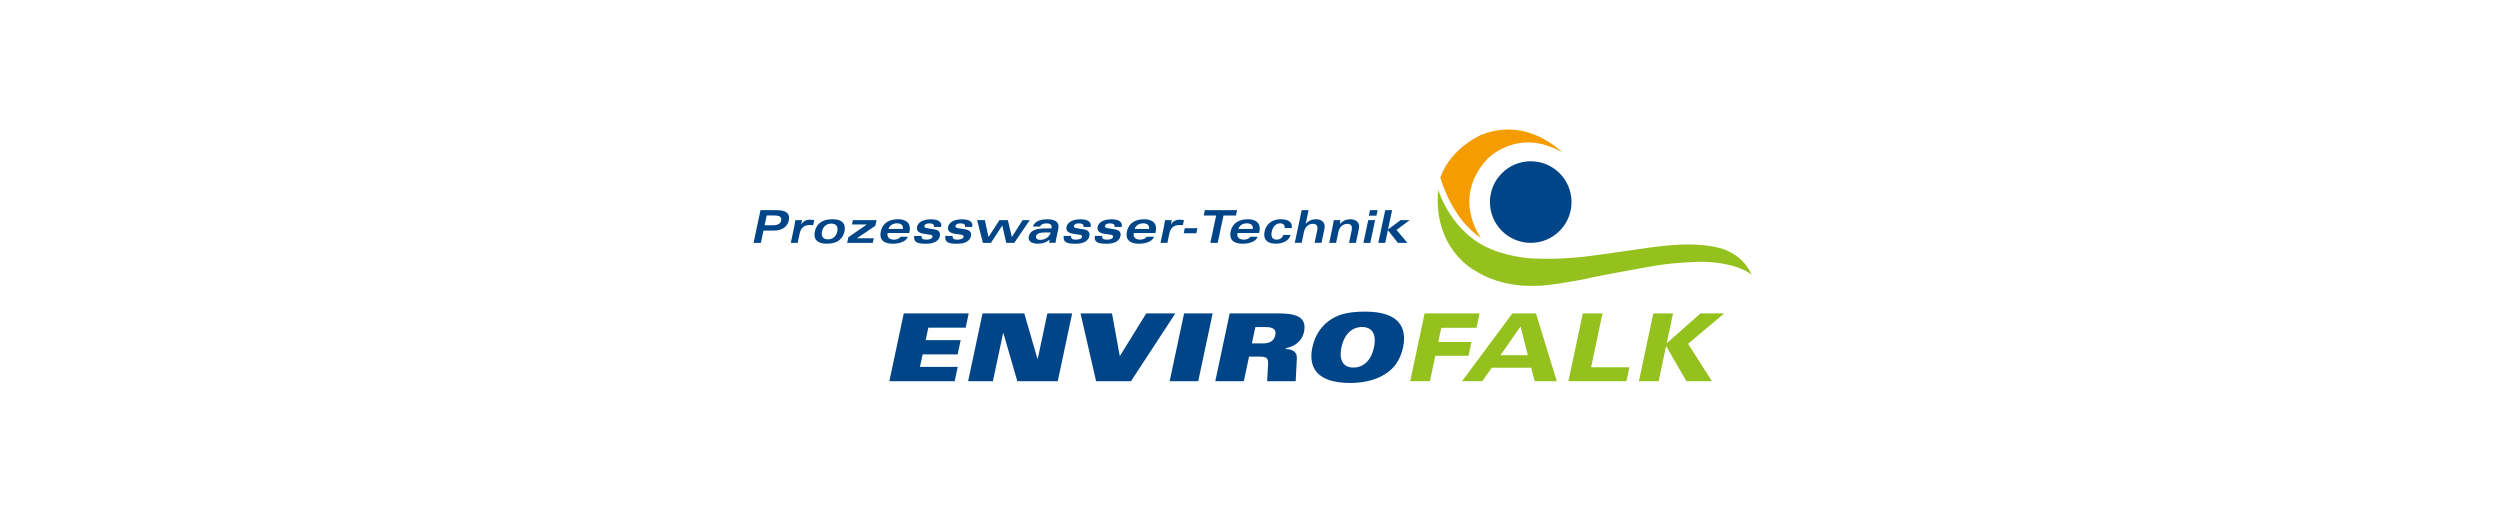 <?xml version="1.0" encoding="UTF-8"?>
<svg id="Ebene_2" data-name="Ebene 2" xmlns="http://www.w3.org/2000/svg" width="850" height="180" xmlns:xlink="http://www.w3.org/1999/xlink" viewBox="0 0 850 180">
  <defs>
    <style>
      .cls-1 {
        clip-path: url(#clippath);
      }

      .cls-2 {
        fill: none;
      }

      .cls-2, .cls-3, .cls-4, .cls-5 {
        stroke-width: 0px;
      }

      .cls-3 {
        fill: #95c11f;
      }

      .cls-4 {
        fill: #f59c00;
      }

      .cls-5 {
        fill: #004587;
      }
    </style>
    <clipPath id="clippath">
      <rect class="cls-2" x="254.42" y="44.04" width="341.17" height="91.91"/>
    </clipPath>
  </defs>
  <polygon class="cls-5" points="307.28 106.55 329.36 106.55 328.33 111.4 315.63 111.4 314.73 115.65 326.63 115.65 325.6 120.5 313.69 120.5 312.79 124.74 325.62 124.74 324.59 129.6 302.38 129.6 307.28 106.55 307.28 106.55"/>
  <polygon class="cls-5" points="334.06 106.55 348.26 106.55 352.73 122 352.83 122 356.11 106.55 364.54 106.55 359.64 129.6 345.88 129.6 341.14 113.19 341.07 113.19 337.59 129.6 329.16 129.6 334.06 106.55 334.06 106.55"/>
  <polygon class="cls-5" points="367.38 106.55 378.08 106.55 380.73 121.1 389.73 106.55 399.62 106.55 384.54 129.6 372.67 129.6 367.38 106.55 367.38 106.55"/>
  <polygon class="cls-5" points="402.59 106.55 412.3 106.55 407.4 129.6 397.69 129.6 402.59 106.55 402.59 106.55"/>
  <path class="cls-5" d="m425.64,116.76h3.7c2.07,0,3.81-.64,4.27-2.81.43-2.04-.88-2.74-3.25-2.74h-3.54l-1.18,5.55h0Zm-7.53-10.21h16.41c6.29,0,9.92,1.25,8.83,6.35-.64,3.03-3.16,4.95-6.14,5.46l-.07.32c2.22.06,3.9.86,3.79,3.19l-.4,7.73h-9.7l.29-5.14c.16-2.84-.18-3.22-3.5-3.22h-2.94l-1.78,8.36h-9.7l4.9-23.05h0Z"/>
  <path class="cls-5" d="m463.09,111.18c-3.19,0-5.98,2.17-6.99,6.9-1,4.72.86,6.89,4.06,6.89s5.99-2.17,6.99-6.89c1-4.73-.87-6.9-4.06-6.9h0Zm9.22,15.04c-3,2.39-7.33,3.99-13.26,3.99-11.27,0-14.31-5.23-12.84-12.13.95-4.47,3.42-7.69,6.47-9.58,2.54-1.56,5.59-2.55,11.52-2.55,11.27,0,14.31,5.23,12.84,12.13-.75,3.54-2.43,6.32-4.73,8.14h0Z"/>
  <polygon class="cls-3" points="484.37 106.55 503.05 106.55 502 111.46 490.03 111.46 489.01 116.25 500.31 116.25 499.31 120.98 488.01 120.98 486.18 129.6 479.47 129.6 484.37 106.55 484.37 106.55"/>
  <path class="cls-3" d="m516.97,111.02l-6.79,9.74h9.29l-2.5-9.74h0Zm-2.75-4.47h8.01l7.07,23.05h-7.5l-1.2-4.56h-13.41l-3.2,4.56h-6.9l17.13-23.05h0Z"/>
  <polygon class="cls-3" points="538.16 106.55 544.86 106.55 540.97 124.87 553.99 124.87 552.99 129.6 533.26 129.6 538.16 106.55 538.16 106.55"/>
  <polygon class="cls-3" points="562.13 106.55 568.84 106.55 566.67 116.73 578.15 106.55 586.23 106.55 573.95 116.89 582.07 129.6 573.38 129.6 566.52 117.72 566.46 117.72 563.94 129.6 557.23 129.6 562.13 106.55 562.13 106.55"/>
  <g class="cls-1">
    <path class="cls-5" d="m506.58,68.7c0-7.66,6.21-13.87,13.87-13.87s13.87,6.21,13.87,13.87-6.21,13.87-13.87,13.87-13.87-6.21-13.87-13.87"/>
    <path class="cls-4" d="m531.12,51.81s-11.52-12.14-27.24-6.07c0,0-10.59,4.36-14.17,14.63,0,0,3.74,14.01,13.85,20.55,0,0-10.27-13.39,2.18-26.93,0,0,10.43-10.89,25.37-2.18"/>
  </g>
  <path class="cls-3" d="m488.98,64.51s4.42,14.95,18.36,20.35c0,0,7.01,3.07,15.9,3.07,0,0,7.58.41,17.72-.94,10.13-1.35,19.28-2.77,20.81-2.93,1.52-.16,13.75-2.16,22.71.23,0,0,7.68,1.46,11.11,9.14,0,0-4.79-4.35-17.43-4.43,0,0-8.72.17-16.02,1.44,0,0-17.42,3.05-23.15,4.41,0,0-13.29,2.58-16.67,2.3,0,0-11.46,1.02-21.18-5.35,0,0-14.01-7.46-12.16-27.29"/>
  <path class="cls-5" d="m259.97,76.59h2.91c1.32,0,2.45-.38,2.71-1.59.32-1.51-1.02-1.74-2.45-1.74h-2.46l-.71,3.33h0Zm-1.4-5.14h5.4c3.51,0,4.7,1.22,4.2,3.57-.27,1.29-1.37,3.39-5.28,3.39h-3.31l-.88,4.16h-2.49l2.36-11.12h0Z"/>
  <path class="cls-5" d="m270.08,76.78c.16-.74.27-1.42.35-1.94h2.25c-.07.48-.14.94-.24,1.42h.03c.34-.52,1.09-1.57,2.89-1.57.49,0,.94.05,1.48.15l-.37,1.75c-.13-.03-.3-.05-.48-.06-.17-.01-.36-.03-.59-.03-1.89,0-3.08.82-3.53,2.94l-.66,3.13h-2.34l1.23-5.79h0Z"/>
  <path class="cls-5" d="m279.48,78.7c-.32,1.51.26,2.68,2.03,2.68s2.85-1.17,3.17-2.68c.32-1.51-.26-2.68-2.03-2.68s-2.85,1.17-3.17,2.68h0Zm7.64,0c-.45,2.12-1.99,4.16-5.92,4.16s-4.6-2.03-4.15-4.16c.45-2.12,1.99-4.16,5.92-4.16s4.6,2.03,4.15,4.16h0Z"/>
  <polygon class="cls-5" points="298.03 74.84 297.62 76.76 291.39 80.97 291.38 81 297.08 81 296.74 82.57 288.04 82.57 288.45 80.64 294.69 76.35 294.7 76.32 289.66 76.32 289.98 74.84 298.03 74.84 298.03 74.84"/>
  <path class="cls-5" d="m306.99,77.84c.16-1.4-.78-1.91-2.06-1.91-1.15,0-2.43.58-2.85,1.91h4.91Zm-5.2,1.39c-.34,1.62.86,2.25,2.19,2.25.69,0,1.78-.25,2.18-.99h2.49c-.64,1.92-3.44,2.37-5.03,2.37-3.93,0-4.6-2.03-4.15-4.16.45-2.12,1.99-4.16,5.92-4.16,2.23,0,4.53.99,3.85,4.2l-.1.48h-7.34Z"/>
  <path class="cls-5" d="m313.31,80.2c-.04.99.44,1.28,1.61,1.28,1.35,0,2.01-.38,2.13-.95.08-.38-.14-.65-.96-.75l-1.76-.25c-2.59-.35-2.73-1.52-2.53-2.43.24-1.14,1.46-2.54,4.76-2.54,1.85,0,3.85.55,3.42,2.59h-2.43c.11-.89-.44-1.2-1.64-1.2-.88,0-1.5.32-1.61.83-.09.42.03.66,1.16.85l2.19.35c1.65.26,2.14,1.15,1.9,2.29-.29,1.39-1.57,2.6-4.68,2.6s-4.29-.54-4.04-2.66h2.49Z"/>
  <path class="cls-5" d="m323.88,80.2c-.04.99.44,1.28,1.61,1.28,1.35,0,2.01-.38,2.13-.95.08-.38-.14-.65-.96-.75l-1.76-.25c-2.59-.35-2.73-1.52-2.53-2.43.24-1.14,1.46-2.54,4.76-2.54,1.85,0,3.85.55,3.42,2.59h-2.43c.11-.89-.44-1.2-1.64-1.2-.88,0-1.5.32-1.61.83-.09.42.03.66,1.16.85l2.19.35c1.65.26,2.14,1.15,1.9,2.29-.29,1.39-1.57,2.6-4.68,2.6s-4.29-.54-4.04-2.66h2.49Z"/>
  <polygon class="cls-5" points="342.67 74.84 344.02 80.6 347.69 74.84 350.12 74.84 344.85 82.57 342.12 82.57 340.78 76.65 336.92 82.57 334.19 82.57 332.22 74.84 334.85 74.84 336.09 80.6 339.82 74.84 342.67 74.84 342.67 74.84"/>
  <path class="cls-5" d="m355.29,79.04c-1.77,0-2.85.37-3.04,1.29-.11.52.17,1.23,1.51,1.23,1.16,0,3.04-.68,3.46-2.52h-1.92Zm3.83,2.06c-.11.51-.18.94-.25,1.46h-2.15c.03-.35.09-.71.16-1.06-1.18.97-2.46,1.36-3.95,1.36-2.71,0-3.38-1.26-3.15-2.37.51-2.42,2.91-2.83,5.87-2.83h1.86c.29-1.37-.6-1.72-1.77-1.72s-1.89.48-2.11,1.08h-2.43c.65-1.99,2.89-2.46,4.9-2.46,2.17,0,4.29.62,3.71,3.33l-.69,3.23h0Z"/>
  <path class="cls-5" d="m364.15,80.2c-.04.99.44,1.28,1.61,1.28,1.36,0,2.01-.38,2.13-.95.08-.38-.14-.65-.96-.75l-1.77-.25c-2.59-.35-2.72-1.52-2.53-2.43.24-1.14,1.46-2.54,4.76-2.54,1.85,0,3.85.55,3.42,2.59h-2.43c.11-.89-.44-1.2-1.64-1.2-.88,0-1.5.32-1.61.83-.09.42.03.66,1.16.85l2.19.35c1.65.26,2.14,1.15,1.9,2.29-.29,1.39-1.57,2.6-4.68,2.6s-4.29-.54-4.04-2.66h2.49Z"/>
  <path class="cls-5" d="m374.72,80.2c-.04.99.44,1.28,1.61,1.28,1.36,0,2.01-.38,2.13-.95.08-.38-.14-.65-.96-.75l-1.77-.25c-2.59-.35-2.72-1.52-2.53-2.43.24-1.14,1.46-2.54,4.76-2.54,1.85,0,3.85.55,3.42,2.59h-2.43c.11-.89-.44-1.2-1.64-1.2-.88,0-1.5.32-1.61.83-.09.42.03.66,1.16.85l2.19.35c1.65.26,2.14,1.15,1.9,2.29-.29,1.39-1.57,2.6-4.68,2.6s-4.29-.54-4.04-2.66h2.49Z"/>
  <path class="cls-5" d="m390.69,77.84c.16-1.4-.78-1.91-2.06-1.91-1.16,0-2.43.58-2.85,1.91h4.91Zm-5.21,1.39c-.34,1.62.86,2.25,2.19,2.25.69,0,1.78-.25,2.18-.99h2.49c-.64,1.92-3.44,2.37-5.03,2.37-3.93,0-4.6-2.03-4.15-4.16.45-2.12,1.99-4.16,5.92-4.16,2.23,0,4.53.99,3.85,4.2l-.1.48h-7.34Z"/>
  <path class="cls-5" d="m395.78,76.78c.16-.74.27-1.42.35-1.94h2.25c-.07.48-.14.94-.24,1.42h.03c.34-.52,1.09-1.57,2.89-1.57.49,0,.94.05,1.48.15l-.37,1.75c-.13-.03-.3-.05-.48-.06-.17-.01-.36-.03-.59-.03-1.89,0-3.08.82-3.53,2.94l-.66,3.13h-2.34l1.23-5.79h0Z"/>
  <polygon class="cls-5" points="407.12 77.59 406.75 79.32 402.47 79.32 402.83 77.59 407.12 77.59 407.12 77.59"/>
  <polygon class="cls-5" points="420.61 71.45 420.22 73.27 415.99 73.27 414.02 82.57 411.52 82.57 413.49 73.27 409.26 73.27 409.65 71.45 420.61 71.45 420.61 71.45"/>
  <path class="cls-5" d="m425.95,77.84c.16-1.4-.78-1.91-2.06-1.91-1.16,0-2.44.58-2.85,1.91h4.91Zm-5.21,1.39c-.34,1.62.86,2.25,2.19,2.25.69,0,1.78-.25,2.18-.99h2.49c-.64,1.92-3.44,2.37-5.03,2.37-3.92,0-4.6-2.03-4.15-4.16.45-2.12,1.99-4.16,5.92-4.16,2.23,0,4.53.99,3.85,4.2l-.1.48h-7.34Z"/>
  <path class="cls-5" d="m436.78,77.55c.14-1.03-.47-1.62-1.52-1.62-1.23,0-2.45.88-2.86,2.8-.32,1.49,0,2.74,1.65,2.74,1.09,0,1.94-.51,2.29-1.6h2.43c-.46,2.03-2.71,2.99-5.01,2.99-2.94,0-4.36-1.49-3.8-4.16.57-2.71,2.74-4.16,5.48-4.16,3.06,0,4,1.34,3.75,3h-2.43Z"/>
  <path class="cls-5" d="m442.58,71.45h2.34l-.99,4.66h.03c.92-1.09,2.09-1.57,3.5-1.57s3.38.75,2.85,3.26l-1.01,4.76h-2.34l.87-4.1c.41-1.91-.38-2.36-1.5-2.36-1.22,0-2.58.85-2.98,2.73l-.79,3.73h-2.34l2.36-11.12h0Z"/>
  <path class="cls-5" d="m453.17,76.67c.14-.68.25-1.34.33-1.83h2.25c-.06.43-.12.85-.21,1.28h.03c1.02-1.09,2.18-1.57,3.6-1.57s3.38.75,2.85,3.26l-1.01,4.76h-2.34l.87-4.1c.4-1.91-.38-2.36-1.5-2.36-1.22,0-2.58.85-2.98,2.73l-.79,3.73h-2.34l1.25-5.9h0Z"/>
  <path class="cls-5" d="m465.8,71.45h2.59l-.4,1.88h-2.59l.4-1.88h0Zm1.74,3.39l-1.64,7.73h-2.34l1.64-7.73h2.34Z"/>
  <polygon class="cls-5" points="473.32 71.45 471.93 78.01 476.21 74.84 479.29 74.84 474.81 78.18 478.51 82.57 475.29 82.57 471.88 78.26 470.97 82.57 468.63 82.57 470.98 71.45 473.32 71.45 473.32 71.45"/>
</svg>